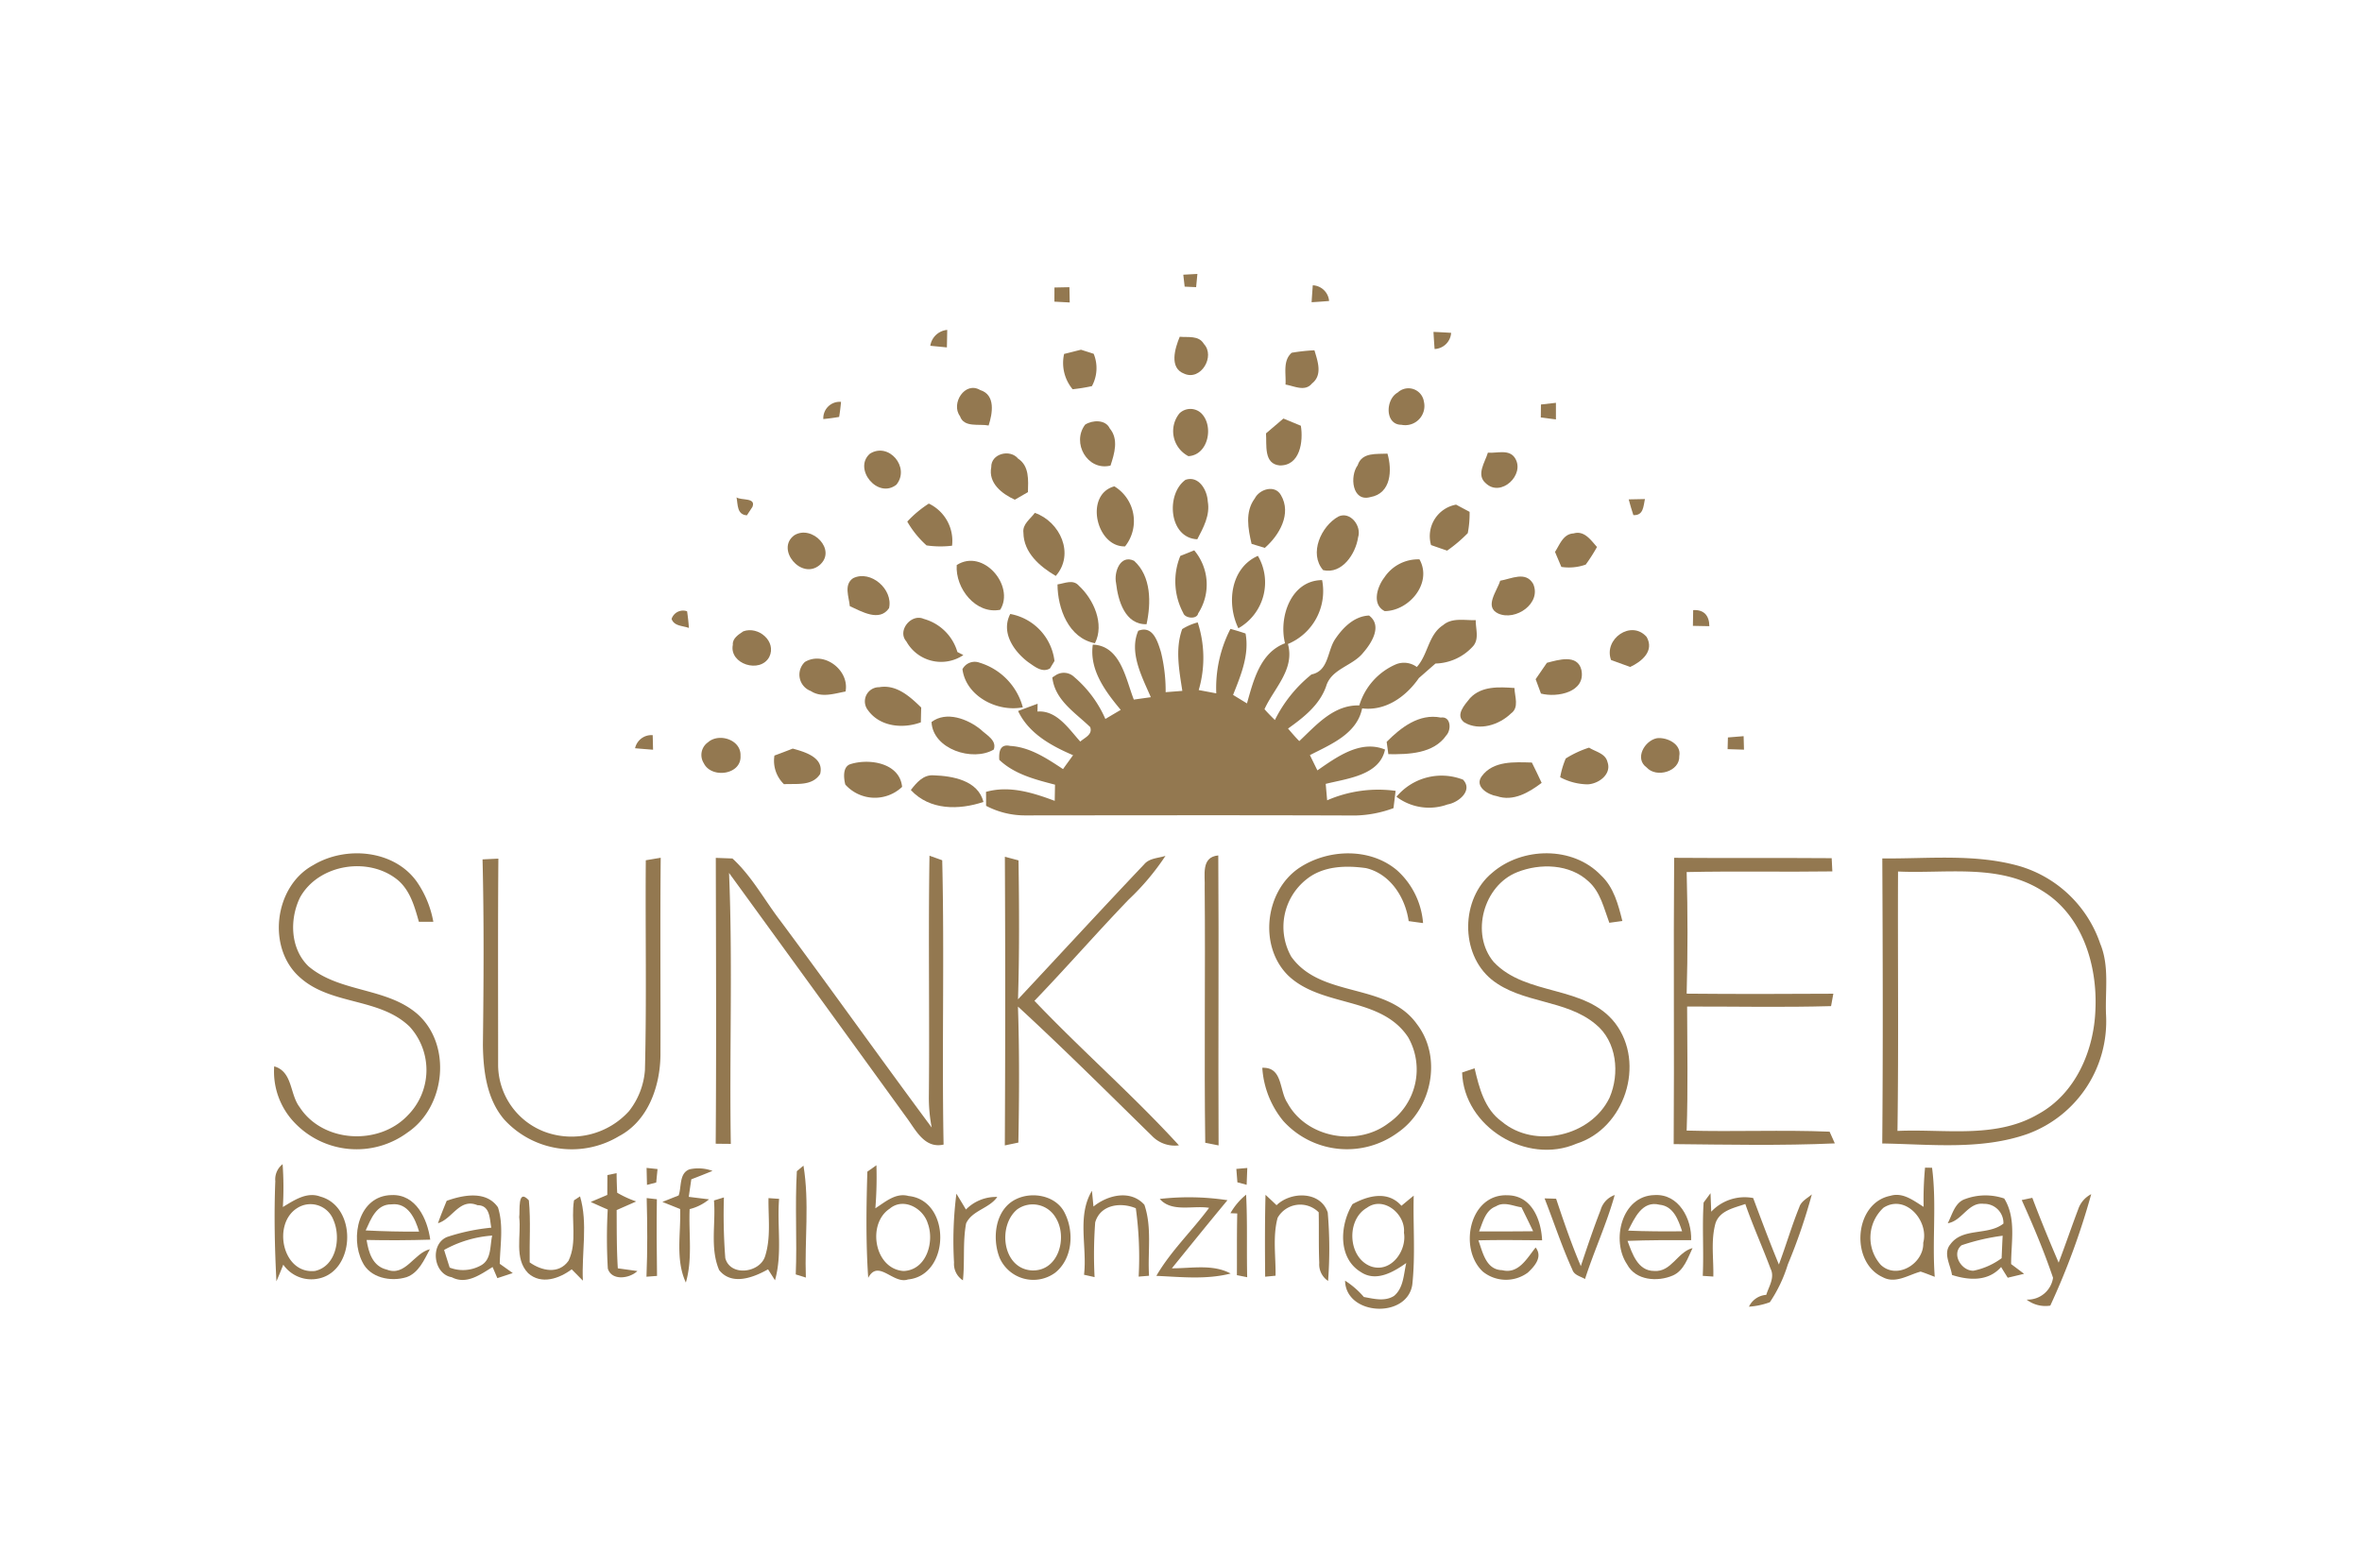 <svg xmlns="http://www.w3.org/2000/svg" xmlns:xlink="http://www.w3.org/1999/xlink" width="250" height="166" viewBox="0 0 250 166">
  <defs>
    <clipPath id="clip-thumb_sunkissed">
      <rect width="250" height="166"/>
    </clipPath>
  </defs>
  <g id="thumb_sunkissed" clip-path="url(#clip-thumb_sunkissed)">
    <g id="SUNKISSED" transform="translate(-289.672 -791.563)">
      <path id="Path_517" data-name="Path 517" d="M414.914,820.644c.37-.023,1.116-.059,1.493-.081-.033.355-.1,1.053-.134,1.4-.3-.011-.908-.037-1.214-.054C415.021,821.594,414.946,820.961,414.914,820.644Z" fill="#937850"/>
      <path id="Path_518" data-name="Path 518" d="M401.278,822c.526-.011,1.053-.02,1.584-.032.011.537.021,1.078.033,1.616-.543-.026-1.085-.059-1.622-.086C401.273,822.988,401.273,822.49,401.278,822Z" fill="#937850"/>
      <path id="Path_519" data-name="Path 519" d="M428.619,821.766a1.814,1.814,0,0,1,1.728,1.663q-.925.074-1.851.13C428.533,822.962,428.576,822.36,428.619,821.766Z" fill="#937850"/>
      <path id="Path_520" data-name="Path 520" d="M388.137,828.17a1.988,1.988,0,0,1,1.793-1.681c-.011.617-.022,1.236-.037,1.853C389.307,828.282,388.722,828.228,388.137,828.17Z" fill="#937850"/>
      <path id="Path_521" data-name="Path 521" d="M441.395,826.7c.618.026,1.24.06,1.868.1a1.831,1.831,0,0,1-1.749,1.713C441.466,827.906,441.428,827.306,441.395,826.7Z" fill="#937850"/>
      <path id="Path_522" data-name="Path 522" d="M414.538,827.214c.886.087,2.013-.166,2.55.752,1.245,1.315-.317,3.946-2.072,3.161C413.389,830.522,414.034,828.434,414.538,827.214Z" fill="#937850"/>
      <path id="Path_523" data-name="Path 523" d="M402.3,829.033c.6-.143,1.192-.3,1.787-.445.334.107,1.01.322,1.343.43a3.984,3.984,0,0,1-.188,3.424,18.987,18.987,0,0,1-2.04.329A4.341,4.341,0,0,1,402.3,829.033Z" fill="#937850"/>
      <path id="Path_524" data-name="Path 524" d="M426.386,828.91a19.016,19.016,0,0,1,2.41-.262c.343,1.154.886,2.614-.263,3.515-.736.9-1.879.264-2.8.113C425.811,831.149,425.419,829.765,426.386,828.91Z" fill="#937850"/>
      <path id="Path_525" data-name="Path 525" d="M391.277,835.616c-.987-1.321.516-3.731,2.142-2.76,1.654.516,1.3,2.486.891,3.753C393.3,836.405,391.7,836.871,391.277,835.616Z" fill="#937850"/>
      <path id="Path_526" data-name="Path 526" d="M437.611,833.119a1.655,1.655,0,0,1,2.769.955A2.029,2.029,0,0,1,438,836.533C436.237,836.533,436.3,833.839,437.611,833.119Z" fill="#937850"/>
      <path id="Path_527" data-name="Path 527" d="M376.815,835.927a1.733,1.733,0,0,1,1.874-1.82c-.048.533-.113,1.063-.2,1.594C377.932,835.8,377.373,835.873,376.815,835.927Z" fill="#937850"/>
      <path id="Path_528" data-name="Path 528" d="M452.77,834.387l1.585-.179v1.757c-.532-.07-1.064-.141-1.6-.205C452.765,835.3,452.765,834.843,452.77,834.387Z" fill="#937850"/>
      <path id="Path_529" data-name="Path 529" d="M414.517,835.315a1.67,1.67,0,0,1,2.292-.01c1.369,1.336.762,4.433-1.353,4.551A2.983,2.983,0,0,1,414.517,835.315Z" fill="#937850"/>
      <path id="Path_530" data-name="Path 530" d="M404.526,836.518c.757-.495,2.158-.56,2.6.391.972,1.155.5,2.68.085,3.945C404.768,841.451,403.066,838.444,404.526,836.518Z" fill="#937850"/>
      <path id="Path_531" data-name="Path 531" d="M423.669,837.445q.92-.788,1.841-1.572c.613.253,1.23.511,1.848.763.273,1.642-.076,4.257-2.25,4.2C423.4,840.673,423.761,838.648,423.669,837.445Z" fill="#937850"/>
      <path id="Path_532" data-name="Path 532" d="M381.738,839.6c2-1.278,4.295,1.444,2.813,3.275C382.57,844.435,379.945,841.188,381.738,839.6Z" fill="#937850"/>
      <path id="Path_533" data-name="Path 533" d="M433.37,840.823c.451-1.407,2-1.171,3.156-1.234.505,1.738.4,4.219-1.814,4.6C432.785,844.73,432.511,841.982,433.37,840.823Z" fill="#937850"/>
      <path id="Path_534" data-name="Path 534" d="M447.155,839.485c.946.086,2.261-.413,2.872.58,1.1,1.74-1.486,4.2-3.092,2.663C445.878,841.831,446.85,840.506,447.155,839.485Z" fill="#937850"/>
      <path id="Path_535" data-name="Path 535" d="M394.589,841.016c-.037-1.439,2-1.938,2.841-.9,1.207.789,1.073,2.3,1.041,3.549-.349.2-1.036.606-1.386.8C395.733,843.851,394.252,842.718,394.589,841.016Z" fill="#937850"/>
      <path id="Path_536" data-name="Path 536" d="M415.15,842.357c1.411-.476,2.3,1.1,2.356,2.293.264,1.451-.466,2.776-1.111,4.005C413.373,848.526,413.045,843.856,415.15,842.357Z" fill="#937850"/>
      <path id="Path_537" data-name="Path 537" d="M408.751,849.407c-3.055.091-4.327-5.493-1.133-6.356A4.3,4.3,0,0,1,408.751,849.407Z" fill="#937850"/>
      <path id="Path_538" data-name="Path 538" d="M422.472,844.344c.5-1,2.136-1.509,2.776-.365,1.164,1.97-.178,4.263-1.707,5.588l-1.4-.428C421.775,847.56,421.431,845.75,422.472,844.344Z" fill="#937850"/>
      <path id="Path_539" data-name="Path 539" d="M367.63,844.221c.505.344,2.078-.011,1.685,1-.144.225-.439.676-.59.9C367.657,846.041,367.781,844.994,367.63,844.221Z" fill="#937850"/>
      <path id="Path_540" data-name="Path 540" d="M462.058,844.431c.429-.006,1.288-.023,1.717-.034-.166.763-.145,1.761-1.223,1.7C462.369,845.547,462.208,844.994,462.058,844.431Z" fill="#937850"/>
      <path id="Path_541" data-name="Path 541" d="M385.7,846.782a11.731,11.731,0,0,1,2.281-1.906,4.368,4.368,0,0,1,2.459,4.461,10.3,10.3,0,0,1-2.7-.033A10.209,10.209,0,0,1,385.7,846.782Z" fill="#937850"/>
      <path id="Path_542" data-name="Path 542" d="M441.138,849.267a3.389,3.389,0,0,1,2.652-4.279c.354.194,1.068.57,1.428.762a10.874,10.874,0,0,1-.194,2.255,15.3,15.3,0,0,1-2.185,1.853C442.416,849.713,441.562,849.418,441.138,849.267Z" fill="#937850"/>
      <path id="Path_543" data-name="Path 543" d="M431.335,846.244c1.256-.585,2.475,1.01,2.083,2.2-.252,1.734-1.686,3.94-3.7,3.479C428.19,850.174,429.494,847.265,431.335,846.244Z" fill="#937850"/>
      <path id="Path_544" data-name="Path 544" d="M397.993,847.963c-.123-.913.746-1.46,1.208-2.106,2.684.941,4.246,4.36,2.217,6.679C399.738,851.544,398.02,850.088,397.993,847.963Z" fill="#937850"/>
      <path id="Path_545" data-name="Path 545" d="M373.734,848.236c1.879-1.176,4.558,1.569,2.679,3.157C374.48,853,371.748,849.7,373.734,848.236Z" fill="#937850"/>
      <path id="Path_546" data-name="Path 546" d="M454.258,849.992c.5-.768.869-1.906,1.965-1.955,1.143-.343,1.836.719,2.479,1.434a18.147,18.147,0,0,1-1.191,1.863,5.293,5.293,0,0,1-2.582.246C454.762,851.184,454.424,850.389,454.258,849.992Z" fill="#937850"/>
      <path id="Path_547" data-name="Path 547" d="M414.6,850.416c.372-.144,1.106-.44,1.471-.591a5.615,5.615,0,0,1,.419,6.673c-.134.671-1.407.531-1.578-.038A7.1,7.1,0,0,1,414.6,850.416Z" fill="#937850"/>
      <path id="Path_548" data-name="Path 548" d="M390.934,851.383c2.8-1.8,6.173,2.2,4.606,4.734C392.958,856.632,390.767,853.851,390.934,851.383Z" fill="#937850"/>
      <path id="Path_549" data-name="Path 549" d="M407.8,853.3c-.247-1.145.435-3.076,1.906-2.367,1.831,1.647,1.808,4.465,1.32,6.715C408.734,857.7,408.01,855.135,407.8,853.3Z" fill="#937850"/>
      <path id="Path_550" data-name="Path 550" d="M420.744,858.076c-1.267-2.609-.843-6.383,2.067-7.666A5.578,5.578,0,0,1,420.744,858.076Z" fill="#937850"/>
      <path id="Path_551" data-name="Path 551" d="M436.188,852.709a4.288,4.288,0,0,1,3.726-1.928c1.39,2.5-1.079,5.448-3.677,5.48C434.841,855.57,435.436,853.68,436.188,852.709Z" fill="#937850"/>
      <path id="Path_552" data-name="Path 552" d="M379.618,855.735c-.086-.981-.666-2.282.354-2.963,1.863-.907,4.252,1.182,3.8,3.173C382.758,857.438,380.857,856.294,379.618,855.735Z" fill="#937850"/>
      <path id="Path_553" data-name="Path 553" d="M448.455,853.041c1.192-.2,2.694-1.041,3.489.327.924,2.057-1.852,3.979-3.7,3.146C446.726,855.806,448.143,854.119,448.455,853.041Z" fill="#937850"/>
      <path id="Path_554" data-name="Path 554" d="M401.6,853.433c.762-.108,1.647-.575,2.264.139,1.569,1.45,2.728,4.048,1.7,6.088C402.771,859.122,401.611,855.978,401.6,853.433Z" fill="#937850"/>
      <path id="Path_555" data-name="Path 555" d="M425.683,859.665c-.687-2.738.606-6.662,3.924-6.688a6.064,6.064,0,0,1-3.618,6.764c.745,2.694-1.466,4.67-2.481,6.9.344.4.725.773,1.1,1.149a14.339,14.339,0,0,1,3.877-4.826c1.8-.37,1.659-2.389,2.453-3.66.822-1.252,2.04-2.508,3.635-2.577,1.428,1.057.294,2.892-.6,3.914-1.116,1.437-3.393,1.7-3.946,3.594-.7,1.977-2.383,3.287-4.026,4.458.387.45.768.907,1.192,1.326,1.8-1.692,3.629-3.85,6.351-3.775a6.9,6.9,0,0,1,3.908-4.364,2.285,2.285,0,0,1,2.179.295c1.2-1.319,1.208-3.419,2.787-4.434.96-.822,2.3-.483,3.451-.527-.021.914.392,1.987-.284,2.761a5.538,5.538,0,0,1-3.978,1.835c-.585.51-1.17,1.026-1.755,1.536-1.359,1.959-3.512,3.52-6.008,3.21-.558,2.717-3.333,3.816-5.528,4.949.262.537.525,1.08.793,1.616,2.045-1.413,4.558-3.269,7.157-2.206-.574,2.743-4.016,3.065-6.276,3.635.048.579.1,1.158.151,1.739a13.563,13.563,0,0,1,7.247-1c-.076.611-.151,1.219-.226,1.83a12.348,12.348,0,0,1-4.048.779c-11.632-.043-23.271-.021-34.9-.011a8.851,8.851,0,0,1-4.171-1.014c0-.365,0-1.106-.011-1.476,2.475-.7,4.96.085,7.274.95.01-.575.021-1.144.032-1.713-2.077-.541-4.3-1.1-5.9-2.631-.053-.837.07-1.712,1.149-1.471,2.094.118,3.9,1.332,5.6,2.454.348-.494.708-.983,1.062-1.471-2.319-1-4.691-2.292-5.819-4.681.687-.257,1.374-.516,2.067-.768-.006.2-.011.622-.016.827,2.04-.162,3.323,1.846,4.53,3.178.478-.429,1.331-.736,1.048-1.536-1.584-1.535-3.737-2.839-4.006-5.255l.414-.268a1.576,1.576,0,0,1,1.9.22,12.321,12.321,0,0,1,3.3,4.445c.542-.322,1.084-.644,1.626-.961-1.616-1.943-3.333-4.214-2.958-6.91,2.952.114,3.484,3.63,4.343,5.821.6-.087,1.2-.167,1.8-.253-.928-2.152-2.329-4.725-1.331-7.032,1.541-.6,2.045,1.1,2.4,2.244a17.123,17.123,0,0,1,.5,4.257c.441-.038,1.326-.1,1.766-.14-.327-2.152-.777-4.429-.015-6.539a5.934,5.934,0,0,1,1.643-.708,12.116,12.116,0,0,1,.107,7.161c.617.118,1.234.231,1.857.349a13.686,13.686,0,0,1,1.5-6.823q.805.216,1.6.488c.418,2.26-.505,4.445-1.321,6.5.488.3.983.6,1.471.9C422.338,863.611,423.047,860.664,425.683,859.665Z" fill="#937850"/>
      <path id="Path_556" data-name="Path 556" d="M360.754,857.088a1.278,1.278,0,0,1,1.642-.81c.086.584.15,1.17.193,1.766C361.945,857.8,361.027,857.866,360.754,857.088Z" fill="#937850"/>
      <path id="Path_557" data-name="Path 557" d="M468.881,856.154c1.148-.07,1.707.591,1.713,1.7l-1.74-.033C468.859,857.267,468.87,856.712,468.881,856.154Z" fill="#937850"/>
      <path id="Path_558" data-name="Path 558" d="M396.6,856.563a5.751,5.751,0,0,1,4.681,4.976c-.117.2-.359.59-.477.789-.838.494-1.643-.22-2.314-.671C396.952,860.492,395.593,858.5,396.6,856.563Z" fill="#937850"/>
      <path id="Path_559" data-name="Path 559" d="M385.6,859.462c-.993-1.122.516-2.976,1.841-2.379a5.117,5.117,0,0,1,3.565,3.506c.156.08.468.241.628.326A4.206,4.206,0,0,1,385.6,859.462Z" fill="#937850"/>
      <path id="Path_560" data-name="Path 560" d="M368.344,858.4c1.6-.589,3.549,1.069,2.754,2.705-.961,1.809-4.278.763-3.86-1.294C367.179,859.145,367.861,858.726,368.344,858.4Z" fill="#937850"/>
      <path id="Path_561" data-name="Path 561" d="M460.19,861.436c-.817-2.227,2.142-4.3,3.768-2.442.837,1.492-.51,2.6-1.744,3.178C461.543,861.92,460.866,861.673,460.19,861.436Z" fill="#937850"/>
      <path id="Path_562" data-name="Path 562" d="M374.866,861.641c2.019-1.2,4.736.87,4.3,3.13-1.213.225-2.544.692-3.682-.054A1.847,1.847,0,0,1,374.866,861.641Z" fill="#937850"/>
      <path id="Path_563" data-name="Path 563" d="M453.4,861.732c1.213-.311,3.227-.956,3.65.751.489,2.358-2.555,2.958-4.278,2.507-.14-.38-.424-1.142-.564-1.524C452.61,862.886,453.007,862.311,453.4,861.732Z" fill="#937850"/>
      <path id="Path_564" data-name="Path 564" d="M391.541,862.408a1.465,1.465,0,0,1,1.819-.686,6.768,6.768,0,0,1,4.569,4.723C395.25,866.978,391.911,865.286,391.541,862.408Z" fill="#937850"/>
      <path id="Path_565" data-name="Path 565" d="M381.545,866.757a1.5,1.5,0,0,1,1.186-2.442c1.814-.317,3.253.987,4.445,2.152-.016.521-.027,1.041-.037,1.567C385.238,868.737,382.8,868.507,381.545,866.757Z" fill="#937850"/>
      <path id="Path_566" data-name="Path 566" d="M445.266,865.469c1.229-1.3,3.07-1.181,4.7-1.069.021.9.526,2.061-.365,2.694-1.251,1.214-3.35,1.89-4.939.952C443.64,867.283,444.713,866.166,445.266,865.469Z" fill="#937850"/>
      <path id="Path_567" data-name="Path 567" d="M388.266,868c1.567-1.187,3.817-.328,5.2.789.585.579,1.744,1.133,1.39,2.126C392.619,872.237,388.4,870.874,388.266,868Z" fill="#937850"/>
      <path id="Path_568" data-name="Path 568" d="M436.44,870.1c1.5-1.513,3.442-3.027,5.728-2.572,1.074-.166,1.144,1.285.586,1.885-1.353,1.954-4,2.019-6.136,1.992C436.575,871.077,436.483,870.423,436.44,870.1Z" fill="#937850"/>
      <path id="Path_569" data-name="Path 569" d="M356.889,870.777a1.772,1.772,0,0,1,1.867-1.384c.012.38.027,1.154.038,1.541C358.161,870.885,357.521,870.837,356.889,870.777Z" fill="#937850"/>
      <path id="Path_570" data-name="Path 570" d="M465.043,869.715c1.057-.129,2.619.618,2.368,1.884.085,1.643-2.427,2.367-3.458,1.209C462.648,871.878,463.733,869.973,465.043,869.715Z" fill="#937850"/>
      <path id="Path_571" data-name="Path 571" d="M472.559,869.634c.552-.048,1.105-.091,1.663-.135.011.355.028,1.069.038,1.429-.58-.016-1.159-.038-1.734-.054C472.531,870.564,472.553,869.946,472.559,869.634Z" fill="#937850"/>
      <path id="Path_572" data-name="Path 572" d="M364.608,870.149c1.149-1.025,3.521-.284,3.441,1.422.129,2.035-3.092,2.444-3.886.79A1.63,1.63,0,0,1,364.608,870.149Z" fill="#937850"/>
      <path id="Path_573" data-name="Path 573" d="M371.64,871.551c.65-.236,1.295-.485,1.938-.736,1.267.349,3.345.933,2.9,2.69-.848,1.31-2.5,1-3.828,1.079A3.452,3.452,0,0,1,371.64,871.551Z" fill="#937850"/>
      <path id="Path_574" data-name="Path 574" d="M455.395,871.862a10.79,10.79,0,0,1,2.47-1.149c.677.44,1.734.606,1.949,1.529.461,1.3-.961,2.321-2.121,2.358a6.38,6.38,0,0,1-2.887-.752A9.017,9.017,0,0,1,455.395,871.862Z" fill="#937850"/>
      <path id="Path_575" data-name="Path 575" d="M379.639,872.475c2.019-.661,5.266-.151,5.513,2.393a4.191,4.191,0,0,1-6.012-.247C378.968,873.939,378.85,872.774,379.639,872.475Z" fill="#937850"/>
      <path id="Path_576" data-name="Path 576" d="M446.5,873.746c1.219-1.669,3.483-1.5,5.309-1.455.355.714.7,1.428,1.036,2.153-1.342,1.014-2.995,2-4.735,1.407C447.183,875.711,445.7,874.842,446.5,873.746Z" fill="#937850"/>
      <path id="Path_577" data-name="Path 577" d="M386.076,875.2c.607-.778,1.32-1.642,2.421-1.556,2,.069,4.692.532,5.266,2.818C391.159,877.332,388.072,877.359,386.076,875.2Z" fill="#937850"/>
      <path id="Path_578" data-name="Path 578" d="M437.477,875.915a6.22,6.22,0,0,1,7.048-1.809c1.084,1.159-.5,2.432-1.637,2.62A5.732,5.732,0,0,1,437.477,875.915Z" fill="#937850"/>
      <path id="Path_579" data-name="Path 579" d="M322.816,883.157c3.441-2.083,8.627-1.637,11.021,1.82a10.825,10.825,0,0,1,1.7,4.176c-.381,0-1.149,0-1.53-.006-.441-1.561-.9-3.247-2.169-4.364-3.066-2.593-8.444-1.771-10.415,1.8-1.121,2.319-1.03,5.412.9,7.279,3.3,2.792,8.214,2.217,11.493,5.02,3.721,3.259,3.028,9.866-1.009,12.577a9.071,9.071,0,0,1-12.046-1.133,7.815,7.815,0,0,1-2.067-5.872c1.97.564,1.632,2.937,2.69,4.316,2.442,3.785,8.39,4.1,11.434.886a6.814,6.814,0,0,0,.22-9.394c-3.167-3.082-8.245-2.267-11.531-5.144C317.867,892.041,318.661,885.411,322.816,883.157Z" fill="#937850"/>
      <path id="Path_580" data-name="Path 580" d="M427.2,883.435c3.044-2.012,7.5-2.158,10.355.28a8.382,8.382,0,0,1,2.738,5.572c-.381-.049-1.144-.155-1.525-.209-.354-2.5-1.937-5-4.514-5.61-2.121-.3-4.5-.237-6.254,1.149a6.418,6.418,0,0,0-1.659,8.225c3.173,4.455,10.13,2.679,13.307,7.149,2.712,3.538,1.568,9-2.039,11.483a9.092,9.092,0,0,1-12.1-1.224,9.835,9.835,0,0,1-2.233-5.642c2.191-.09,1.772,2.4,2.663,3.721,2.019,3.72,7.414,4.67,10.715,2.126a6.9,6.9,0,0,0,2.062-9.078c-2.878-4.359-9.115-3.135-12.685-6.523C422.864,891.751,423.546,885.878,427.2,883.435Z" fill="#937850"/>
      <path id="Path_581" data-name="Path 581" d="M388.051,882.152c.339.125,1.009.361,1.348.485.241,10.022-.044,20.07.144,30.1-2.05.456-2.958-1.585-3.972-2.932q-9.357-12.926-18.736-25.827c.4,9.545.027,19.121.188,28.683-.4,0-1.2-.011-1.6-.016.075-10.086.032-20.174.011-30.261l1.76.064c2.046,1.868,3.371,4.376,5.052,6.566,5.4,7.268,10.645,14.65,16.041,21.919a16.59,16.59,0,0,1-.3-3.42C388.067,899.064,387.917,890.608,388.051,882.152Z" fill="#937850"/>
      <path id="Path_582" data-name="Path 582" d="M410.77,883.07c.553-.67,1.5-.648,2.259-.9a26.23,26.23,0,0,1-3.9,4.633c-3.383,3.516-6.587,7.2-9.969,10.715,4.971,5.223,10.43,9.98,15.294,15.3a3.336,3.336,0,0,1-2.824-.971c-4.707-4.607-9.373-9.267-14.215-13.722.161,4.8.134,9.6.043,14.4l-1.433.3q.079-15.284.005-30.562c.36.1,1.085.289,1.444.386.07,4.9.1,9.809-.054,14.709C401.869,892.6,406.281,887.8,410.77,883.07Z" fill="#937850"/>
      <path id="Path_583" data-name="Path 583" d="M417.179,885.552c.065-1.3-.43-3.259,1.439-3.427.07,10.233-.021,20.471.032,30.7-.354-.069-1.058-.209-1.412-.28C417.115,903.551,417.26,894.548,417.179,885.552Z" fill="#937850"/>
      <path id="Path_584" data-name="Path 584" d="M447.591,883.978c3.172-2.765,8.562-2.867,11.536.257,1.353,1.257,1.825,3.1,2.26,4.831-.344.049-1.031.141-1.38.19-.569-1.52-.934-3.254-2.2-4.381-1.991-1.858-5.126-1.943-7.547-.978-3.581,1.412-4.971,6.535-2.5,9.5,3.446,3.678,9.711,2.4,12.867,6.486,3.253,4.279,1.005,11.156-4.107,12.761-5.26,2.276-11.912-1.777-12.094-7.538.327-.113.987-.333,1.321-.445.482,2.056,1.046,4.322,2.867,5.632,3.5,2.941,9.452,1.572,11.417-2.523,1.1-2.551.779-5.961-1.486-7.785-3.163-2.647-7.817-2.152-11.016-4.734C444.188,892.5,444.284,886.711,447.591,883.978Z" fill="#937850"/>
      <path id="Path_585" data-name="Path 585" d="M466.868,882.378c5.556.044,11.112-.005,16.674.038.016.349.053,1.052.07,1.4-5.138.076-10.276-.043-15.419.07q.177,6.434,0,12.873c5.176.048,10.351.038,15.525.006-.058.327-.182.987-.241,1.314-5.073.145-10.156.033-15.235.044.011,4.375.1,8.755-.049,13.131,5.042.145,10.1-.092,15.129.117.139.312.418.93.553,1.24-5.68.253-11.37.13-17.056.076C466.889,902.584,466.787,892.481,466.868,882.378Z" fill="#937850"/>
      <path id="Path_586" data-name="Path 586" d="M340.746,882.545c.419-.023,1.256-.06,1.675-.08-.059,7.285-.022,14.568-.027,21.853a7.61,7.61,0,0,0,5.2,7.161,8.2,8.2,0,0,0,8.659-2.291,7.967,7.967,0,0,0,1.681-4.344c.188-7.4.032-14.806.091-22.207.392-.066,1.187-.2,1.578-.264-.069,6.968-.005,13.936-.027,20.9-.037,3.308-1.309,6.964-4.4,8.58a9.683,9.683,0,0,1-12.133-1.766c-1.862-2.17-2.222-5.159-2.259-7.913C340.864,895.632,340.907,889.089,340.746,882.545Z" fill="#937850"/>
      <g id="Group_1081" data-name="Group 1081">
        <path id="Path_587" data-name="Path 587" d="M488.9,882.442c4.859.049,9.845-.531,14.581.832a12.878,12.878,0,0,1,8.486,8.2c.989,2.384.505,5,.613,7.5A12.7,12.7,0,0,1,504.3,911.6c-4.928,1.745-10.285,1.1-15.406,1.02C488.98,902.558,488.948,892.5,488.9,882.442Zm1.664,1.386c-.037,9.152.07,18.312-.059,27.463,4.966-.231,10.383.865,14.9-1.781,3.946-2.158,5.9-6.711,6.051-11.054.22-4.718-1.381-9.995-5.616-12.578C501.279,882.963,495.663,884.069,490.563,883.828Z" fill="#937850"/>
      </g>
      <g id="Group_1082" data-name="Group 1082">
        <path id="Path_588" data-name="Path 588" d="M318.811,916.611a2.041,2.041,0,0,1,.773-1.8,34.5,34.5,0,0,1,.027,4.536c1.17-.7,2.529-1.648,3.962-1.106,4.015,1.084,3.72,8.2-.478,8.729a3.615,3.615,0,0,1-3.441-1.52q-.346.885-.724,1.761C318.747,923.686,318.671,920.144,318.811,916.611Zm2.271,2.878c-2.614,1.712-1.481,7.005,1.938,6.625,2.26-.511,2.759-3.522,1.949-5.381A2.6,2.6,0,0,0,321.082,919.489Z" fill="#937850"/>
      </g>
      <path id="Path_589" data-name="Path 589" d="M358.107,915.205c.289.032.87.1,1.16.123-.049.474-.092.951-.14,1.423-.242.064-.731.193-.977.253C358.134,916.4,358.118,915.807,358.107,915.205Z" fill="#937850"/>
      <path id="Path_590" data-name="Path 590" d="M362.67,915.351a4.375,4.375,0,0,1,2.416.171c-.747.307-1.493.606-2.244.891-.092.618-.183,1.24-.269,1.857.537.07,1.611.2,2.148.263a5.169,5.169,0,0,1-2.056,1.036c-.113,2.588.332,5.246-.4,7.774-1.127-2.438-.51-5.2-.606-7.783-.467-.188-1.407-.565-1.879-.753l1.723-.687C361.827,917.191,361.537,915.753,362.67,915.351Z" fill="#937850"/>
      <path id="Path_591" data-name="Path 591" d="M374.013,915.554c.172-.15.526-.446.7-.59.644,3.891.113,7.907.253,11.852-.268-.086-.8-.251-1.069-.333C374.045,922.839,373.8,919.189,374.013,915.554Z" fill="#937850"/>
      <g id="Group_1083" data-name="Group 1083">
        <path id="Path_592" data-name="Path 592" d="M381.475,915.6c.242-.166.719-.5.96-.676a41.483,41.483,0,0,1-.112,4.557c1.058-.676,2.158-1.679,3.522-1.3,4.52.473,4.429,8.4-.07,8.836-1.563.543-3.141-2.2-4.209-.171C381.309,923.1,381.362,919.339,381.475,915.6Zm2.4,3.9c-2.47,1.569-1.681,6.415,1.433,6.62,2.426-.087,3.291-3.093,2.561-5.041C387.386,919.478,385.319,918.318,383.875,919.494Z" fill="#937850"/>
      </g>
      <path id="Path_593" data-name="Path 593" d="M420.529,915.313c.29-.027.869-.082,1.16-.1-.027.592-.048,1.187-.07,1.783-.247-.064-.736-.2-.978-.264C420.6,916.258,420.567,915.779,420.529,915.313Z" fill="#937850"/>
      <g id="Group_1084" data-name="Group 1084">
        <path id="Path_594" data-name="Path 594" d="M493.424,915.179c.183,0,.554.011.742.011.5,3.827-.006,7.7.284,11.546-.5-.188-.993-.391-1.492-.552-1.3.343-2.668,1.326-4.016.589-3.473-1.583-3.039-7.858.816-8.615,1.331-.4,2.458.521,3.516,1.17A35.913,35.913,0,0,1,493.424,915.179Zm-4.4,4.245a4.321,4.321,0,0,0-.291,6.04c1.714,1.632,4.591-.139,4.5-2.335C493.859,920.81,491.352,917.933,489.023,919.424Z" fill="#937850"/>
      </g>
      <path id="Path_595" data-name="Path 595" d="M353.962,915.963c.242-.049.731-.146.973-.2.005.693.026,1.38.063,2.072a11.042,11.042,0,0,0,2.014.923c-.687.306-1.38.607-2.072.913.011,2.056-.005,4.111.124,6.168.515.069,1.551.214,2.071.285-.826.8-2.721,1.063-3.129-.259a55.281,55.281,0,0,1-.011-6.254c-.607-.258-1.208-.531-1.8-.8.44-.188,1.315-.557,1.756-.746C353.952,917.363,353.957,916.66,353.962,915.963Z" fill="#937850"/>
      <path id="Path_596" data-name="Path 596" d="M404.408,926.517c.354-2.949-.773-6.212.838-8.886.043.414.123,1.252.161,1.665,1.508-1.225,3.93-1.815,5.389-.188.827,2.406.334,5.019.494,7.516-.273.021-.826.069-1.1.091a37.883,37.883,0,0,0-.3-7.237c-1.6-.671-3.758-.392-4.3,1.5a46.423,46.423,0,0,0-.065,5.792C405.24,926.7,404.682,926.581,404.408,926.517Z" fill="#937850"/>
      <path id="Path_597" data-name="Path 597" d="M424.786,919.156c1.524-1.481,4.665-1.5,5.417.773a45.353,45.353,0,0,1,.037,7.242,2.093,2.093,0,0,1-.934-1.906c-.075-1.787-.021-3.575-.059-5.357a2.753,2.753,0,0,0-4.348.58c-.537,1.985-.183,4.1-.22,6.131l-1.1.106c-.026-2.887-.037-5.782.038-8.669C424.014,918.42,424.4,918.786,424.786,919.156Z" fill="#937850"/>
      <g id="Group_1085" data-name="Group 1085">
        <path id="Path_598" data-name="Path 598" d="M497.676,918.5a6.179,6.179,0,0,1,4.128-.055c1.294,2.1.725,4.618.731,6.942l1.374,1.031c-.579.139-1.16.278-1.734.414-.177-.286-.532-.849-.7-1.134-1.359,1.546-3.4,1.422-5.2.843-.149-1.068-.981-2.287-.166-3.253,1.306-1.794,3.968-.886,5.611-2.186a2.028,2.028,0,0,0-2.072-2.092c-1.659-.215-2.282,1.808-3.822,2.055C496.307,920.154,496.571,918.866,497.676,918.5Zm-.381,4.89c-1.122.907-.032,2.733,1.256,2.7a7.54,7.54,0,0,0,2.979-1.325c.033-.794.065-1.59.108-2.379A22.528,22.528,0,0,0,497.3,923.392Z" fill="#937850"/>
      </g>
      <g id="Group_1086" data-name="Group 1086">
        <path id="Path_599" data-name="Path 599" d="M328.018,925.147c-1.31-2.592-.4-6.995,3.092-7.065,2.593-.112,3.8,2.535,4.1,4.72-2.244.069-4.494.08-6.737.031.209,1.332.638,2.792,2.142,3.141,1.965.773,2.883-1.766,4.557-2.159-.6,1.112-1.175,2.5-2.469,2.958C331.04,927.29,328.813,926.859,328.018,925.147Zm.359-3.323c1.879.1,3.769.14,5.653.129-.413-1.38-1.175-3.1-2.931-2.888C329.5,919.043,328.925,920.633,328.377,921.824Z" fill="#937850"/>
      </g>
      <g id="Group_1087" data-name="Group 1087">
        <path id="Path_600" data-name="Path 600" d="M336.951,918.69c1.75-.623,4.192-1.106,5.427.692.612,1.922.231,3.993.188,5.974.343.247,1.036.736,1.379.984l-1.631.536c-.129-.295-.376-.88-.505-1.176-1.289.789-2.759,1.9-4.322,1.08-1.948-.329-2.34-3.507-.488-4.263a21.21,21.21,0,0,1,4.67-.983c-.177-.966-.118-2.373-1.455-2.378-1.9-.8-2.651,1.454-4.187,1.907C336.311,920.263,336.628,919.473,336.951,918.69Zm-.274,5.2c.145.466.44,1.4.59,1.869a3.9,3.9,0,0,0,3.3-.227c1.143-.611.95-2.088,1.2-3.161A12.238,12.238,0,0,0,336.677,923.891Z" fill="#937850"/>
      </g>
      <path id="Path_601" data-name="Path 601" d="M358.118,918.4c.268.032.81.09,1.079.123-.038,2.705-.022,5.411.016,8.117-.279.02-.837.063-1.117.085C358.209,923.945,358.193,921.169,358.118,918.4Z" fill="#937850"/>
      <path id="Path_602" data-name="Path 602" d="M365.241,918.652l1.052-.322a59.6,59.6,0,0,0,.146,6.425c.526,1.981,3.644,1.573,4.208-.183.639-1.985.333-4.111.365-6.168.28.023.843.06,1.122.076-.231,2.867.36,5.814-.435,8.623-.182-.292-.553-.871-.735-1.161-1.541.874-3.844,1.755-5.175.08C364.8,923.709,365.445,921.094,365.241,918.652Z" fill="#937850"/>
      <path id="Path_603" data-name="Path 603" d="M390.9,917.938c.338.553.676,1.111,1.009,1.674a4.458,4.458,0,0,1,3.318-1.331c-.854,1.23-2.664,1.417-3.3,2.8-.371,1.985-.124,4.026-.338,6.028a2.064,2.064,0,0,1-.94-1.889A39.315,39.315,0,0,1,390.9,917.938Z" fill="#937850"/>
      <g id="Group_1088" data-name="Group 1088">
        <path id="Path_604" data-name="Path 604" d="M397.3,918.476c1.734-.8,4.209-.3,5.078,1.524,1,2,.815,4.815-1.009,6.291a3.9,3.9,0,0,1-5.884-1.541C394.633,922.636,395,919.506,397.3,918.476Zm.042,1.116c-2.125,1.75-1.567,6.334,1.59,6.468,2.8.075,3.757-3.527,2.485-5.572A2.811,2.811,0,0,0,397.343,919.592Z" fill="#937850"/>
      </g>
      <path id="Path_605" data-name="Path 605" d="M412.423,918.491a27.134,27.134,0,0,1,7.167.134c-1.981,2.384-3.93,4.8-5.884,7.209,2.072.017,4.3-.473,6.222.554-2.572.66-5.251.364-7.865.247,1.536-2.642,3.774-4.757,5.583-7.2C415.939,919.151,413.706,919.945,412.423,918.491Z" fill="#937850"/>
      <path id="Path_606" data-name="Path 606" d="M419.906,920a6.872,6.872,0,0,1,1.659-1.96c.15,2.909.043,5.823.113,8.74l-1.09-.215c.017-2.18-.016-4.36.038-6.534C420.443,920.021,420.089,920.01,419.906,920Z" fill="#937850"/>
      <g id="Group_1089" data-name="Group 1089">
        <path id="Path_607" data-name="Path 607" d="M432.828,919.039c1.653-.908,3.753-1.444,5.175.176.435-.36.864-.72,1.3-1.073-.08,3.139.189,6.3-.15,9.425-.552,3.63-7.043,3.286-7.114-.422a8.969,8.969,0,0,1,1.988,1.727c1.052.188,2.206.506,3.188-.111,1.026-.849,1.014-2.293,1.3-3.485-1.357.956-3.188,2.034-4.8.96C431.249,924.75,431.48,921.239,432.828,919.039Zm1.53.385c-2.244,1.278-2.024,5.348.461,6.223,2.094.681,3.769-1.669,3.452-3.582C438.459,920.1,436.118,918.147,434.358,919.424Z" fill="#937850"/>
      </g>
      <g id="Group_1090" data-name="Group 1090">
        <path id="Path_608" data-name="Path 608" d="M446.624,926.189c-2.6-2.411-1.439-8.261,2.62-8.085,2.561.027,3.548,2.6,3.65,4.767-2.249-.016-4.5-.054-6.743.006.462,1.277.8,3.119,2.518,3.156,1.74.445,2.641-1.289,3.538-2.4.773.988-.1,1.987-.833,2.663A3.9,3.9,0,0,1,446.624,926.189Zm1.385-6.915c-1.122.414-1.38,1.669-1.787,2.653q2.858.013,5.722-.017-.612-1.27-1.235-2.534C449.829,919.253,448.857,918.737,448.009,919.274Z" fill="#937850"/>
      </g>
      <path id="Path_609" data-name="Path 609" d="M453.152,918.432c.306.01.917.026,1.224.038.8,2.4,1.622,4.8,2.614,7.133.666-1.991,1.332-3.983,2.094-5.936a2.364,2.364,0,0,1,1.492-1.59c-.843,3.034-2.18,5.9-3.14,8.891-.483-.286-1.16-.4-1.348-1.005C454.972,923.51,454.14,920.939,453.152,918.432Z" fill="#937850"/>
      <g id="Group_1091" data-name="Group 1091">
        <path id="Path_610" data-name="Path 610" d="M461.886,925.416c-1.7-2.507-.6-7.247,2.893-7.334,2.577-.166,3.973,2.524,3.887,4.773-2.243-.005-4.493-.011-6.731.076.494,1.336,1.078,3.194,2.829,3.183,1.814.134,2.442-2,4.052-2.421-.505,1.051-.912,2.383-2.077,2.9C465.123,927.295,462.793,927.139,461.886,925.416Zm.118-3.57c1.9.081,3.806.09,5.707.07-.4-1.2-.913-2.674-2.39-2.813C463.486,918.63,462.67,920.541,462,921.846Z" fill="#937850"/>
      </g>
      <path id="Path_611" data-name="Path 611" d="M469.987,918.872l.73-.988c.021.489.059,1.47.075,1.96a4.848,4.848,0,0,1,4.44-1.449c.88,2.356,1.761,4.712,2.721,7.037.757-2.014,1.354-4.085,2.164-6.078.2-.637.864-.939,1.325-1.346a60.13,60.13,0,0,1-2.544,7.424,15,15,0,0,1-1.9,3.994,8,8,0,0,1-2.211.472,2.187,2.187,0,0,1,1.83-1.251c.274-.89.929-1.831.457-2.77-.859-2.3-1.869-4.535-2.674-6.85-1.17.414-2.679.676-3.146,2.013-.521,1.831-.194,3.785-.241,5.669-.28-.02-.838-.054-1.117-.074C470.019,924.046,469.821,921.454,469.987,918.872Z" fill="#937850"/>
      <path id="Path_612" data-name="Path 612" d="M503.656,918.609l1.122-.236c.87,2.309,1.816,4.594,2.787,6.865.713-1.874,1.358-3.773,2.066-5.646a2.792,2.792,0,0,1,1.38-1.606,76.368,76.368,0,0,1-4.332,11.8,3.263,3.263,0,0,1-2.508-.639,2.708,2.708,0,0,0,2.8-2.307C506.023,924.041,504.87,921.3,503.656,918.609Z" fill="#937850"/>
      <path id="Path_613" data-name="Path 613" d="M344.627,920.418c.1-.617-.214-3.13,1.021-1.777.209,2.179.048,4.38.085,6.565,1.267.9,3.071,1.3,4.112-.167.956-1.99.237-4.294.58-6.4l.639-.418c.848,2.829.161,5.969.3,8.922-.4-.4-.795-.794-1.182-1.2-1.315.982-3.221,1.659-4.611.408C344.064,924.8,344.863,922.367,344.627,920.418Z" fill="#937850"/>
    </g>
  </g>
</svg>
